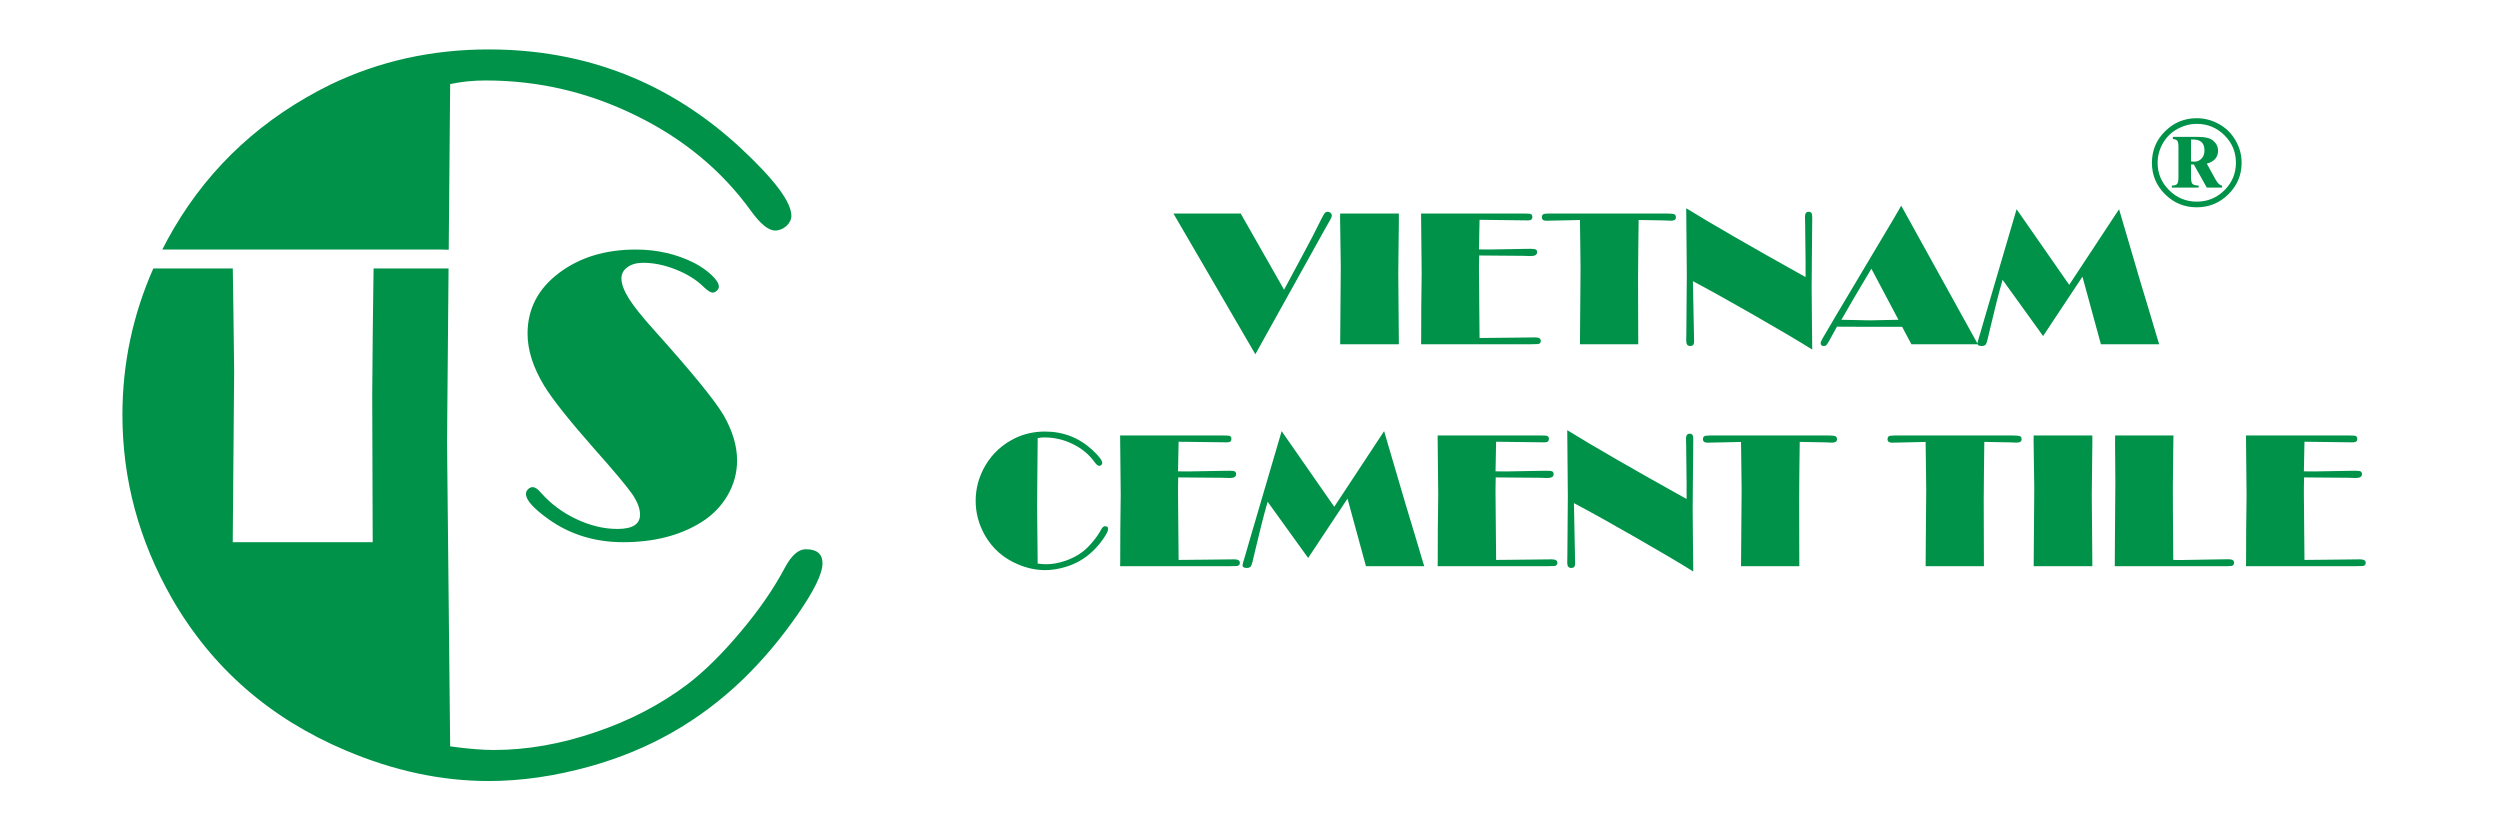 <?xml version="1.0" encoding="utf-8"?>
<!-- Generator: Adobe Illustrator 23.0.0, SVG Export Plug-In . SVG Version: 6.00 Build 0)  -->
<svg version="1.1" id="Layer_1" xmlns="http://www.w3.org/2000/svg" xmlns:xlink="http://www.w3.org/1999/xlink" x="0px" y="0px"
	 width="1703.287px" height="569.429px" viewBox="0 0 1703.287 569.429" enable-background="new 0 0 1703.287 569.429"
	 xml:space="preserve">
<path fill-rule="evenodd" clip-rule="evenodd" fill="#009248" d="M305.61,182.934l-1.029,118.418l2.12,207.159
	c11.895,1.645,21.787,2.468,29.678,2.468c22.494,0,45.577-3.995,69.249-12.103c23.672-7.99,44.517-18.918,62.771-32.666
	c11.659-8.93,23.789-20.916,36.273-35.839c12.602-14.923,22.612-29.493,30.149-43.712c4.475-8.343,9.187-12.455,14.133-12.455
	c7.654,0,11.423,3.173,11.423,9.635c0,6.933-5.652,18.566-17.076,35.016c-11.423,16.451-23.908,31.257-37.451,44.299
	c-29.443,28.318-64.068,47.941-103.873,58.987c-23.908,6.697-46.99,9.988-69.013,9.988c-32.269,0-64.538-6.933-97.043-20.681
	c-51.937-21.856-91.507-56.402-118.712-103.639c-22.494-39.364-33.8-80.96-33.8-125.142c0-34.77,7.033-67.996,21.038-99.734h54.162
	l0.438,30.536l0.481,39.557l-0.963,116.381h95.356l-0.321-100.438l0.374-43.393l0.55-42.642H305.61z M306.701,57.296l-0.98,112.87
	c-1.495-0.064-3.225-0.11-5.19-0.14H110.567c2.511-4.948,5.196-9.859,8.055-14.732c25.085-42.536,60.534-74.968,106.228-97.528
	c33.329-16.098,69.367-24.089,107.995-24.089c66.304,0,123.541,22.443,171.826,67.212c22.965,21.386,34.506,36.779,34.506,46.179
	c0,2.468-1.177,4.818-3.415,6.933c-2.355,1.997-4.828,3.055-7.655,3.055c-4.593,0-10.011-4.465-16.488-13.395
	c-19.785-27.378-45.812-48.999-78.199-64.862c-32.386-15.981-66.54-23.971-102.578-23.971
	C322.364,54.828,314.238,55.651,306.701,57.296z"/>
<path fill-rule="evenodd" clip-rule="evenodd" fill="#009248" d="M362.936,331.899c1.575,0,3.419,1.222,5.532,3.713
	c6.566,7.474,14.572,13.49,24.062,18.002c9.535,4.513,18.89,6.769,28.155,6.769c10.254,0,15.382-3.243,15.382-9.777
	c0-4.136-1.799-8.789-5.352-14.006c-3.598-5.17-12.144-15.417-25.771-30.739c-17.091-19.365-28.515-33.747-34.226-43.101
	c-7.511-12.408-11.289-24.206-11.289-35.439c0-16.874,7.196-30.692,21.588-41.455c14.123-10.576,31.483-15.84,52.217-15.84
	c14.437,0,27.75,3.055,39.849,9.166c4.543,2.397,8.456,5.123,11.739,8.225c3.283,3.102,4.948,5.734,4.948,7.849
	c0,0.987-0.45,1.927-1.394,2.773c-0.899,0.893-1.844,1.316-2.789,1.316c-1.484,0-3.688-1.41-6.566-4.23
	c-4.723-4.606-10.929-8.46-18.62-11.516c-7.736-3.055-15.112-4.559-22.173-4.559c-4.408,0-7.961,0.987-10.704,2.961
	c-2.744,1.975-4.138,4.513-4.138,7.661c0,3.76,1.709,8.32,5.082,13.772c3.418,5.405,9.175,12.596,17.316,21.621
	c25.771,28.718,41.558,48.083,47.36,58.094c6.027,10.576,9.04,20.775,9.04,30.598c0,8.366-2.159,16.262-6.431,23.689
	c-4.317,7.426-10.254,13.536-17.901,18.331c-14.527,9.071-32.292,13.63-53.251,13.63c-19.25,0-36.251-5.217-50.868-15.651
	c-10.254-7.332-15.382-13.067-15.382-17.203c0-1.175,0.45-2.256,1.394-3.196C360.642,332.369,361.721,331.899,362.936,331.899"/>
<path fill-rule="evenodd" clip-rule="evenodd" fill="#009248" d="M1569.8,325.268c-0.089,2.003-0.134,4.429-0.134,7.3v3.917
	l0.401,45.002l22.176-0.223l15.69-0.178c2.563,0,3.856,0.779,3.856,2.337c0,1.291-0.646,2.025-1.962,2.203
	c-0.312,0.044-2.117,0.089-5.416,0.134h-74.195l0.067-3.383l0.067-21.811l0.267-23.346l-0.401-40.529h69.046
	c3.076,0,4.836,0.067,5.282,0.201c1.003,0.245,1.494,0.979,1.494,2.203c0,1.513-0.958,2.27-2.875,2.27h-0.446l-32.651-0.401
	l-0.401,20.164l7.132,0.067l22.889-0.401l5.037-0.067c1.85,0,3.053,0.156,3.633,0.467c0.602,0.312,0.892,0.935,0.892,1.87
	c0,1.736-1.426,2.604-4.302,2.604l-5.148-0.156L1569.8,325.268z M1480.806,296.691l-0.2,13.643l-0.201,21.7l0.045,15.869
	l0.223,33.584l4.68,0.067l27.859-0.467l5.081-0.067c2.563,0,3.833,0.779,3.833,2.337c0,1.38-0.691,2.137-2.073,2.27
	c-0.312,0.044-1.315,0.089-3.009,0.134h-76.223l0.156-24.793l0.111-15.201l0.134-17.226l-0.2-26.24l0.067-5.609H1480.806z
	 M1425.556,296.691v4.563l-0.401,35.766l0.401,48.741h-39.984l0.401-53.304l-0.468-32.561l0.067-3.205H1425.556z M1351.941,301.097
	l-0.245,20.409l-0.156,19.385l0.134,44.868h-39.716l0.401-51.99l-0.201-17.671l-0.201-15.001l-8.625,0.2l-12.347,0.267l-1.828,0.045
	c-2.095,0-3.142-0.779-3.142-2.359c0-1.402,0.602-2.181,1.827-2.359c0.357-0.089,1.404-0.156,3.187-0.201h80.056
	c2.786,0.045,4.435,0.178,4.97,0.401c0.869,0.334,1.293,1.091,1.293,2.225c0,1.491-1.114,2.248-3.343,2.248l-5.683-0.2
	l-15.066-0.267H1351.941z M1226.174,301.097l-0.245,20.409l-0.156,19.385l0.134,44.868h-39.716l0.401-51.99l-0.201-17.671
	l-0.201-15.001l-8.625,0.2l-12.347,0.267l-1.828,0.045c-2.095,0-3.143-0.779-3.143-2.359c0-1.402,0.602-2.181,1.828-2.359
	c0.357-0.089,1.404-0.156,3.187-0.201h80.056c2.786,0.045,4.435,0.178,4.97,0.401c0.869,0.334,1.292,1.091,1.292,2.225
	c0,1.491-1.114,2.248-3.343,2.248l-5.683-0.2l-15.066-0.267H1226.174z M1149.104,339.979v-10.883l-0.201-17.249l-0.089-7.901
	l-0.112-4.941c0-2.337,0.802-3.516,2.407-3.516c0.958,0,1.627,0.267,1.984,0.823c0.379,0.534,0.557,1.558,0.557,3.094v0.912
	c-0.023,0.913-0.045,2.404-0.045,4.496l-0.201,21.967l-0.156,20.142l0.178,21.188l0.223,21.254
	c-8.96-5.608-22.087-13.376-39.338-23.257c-17.273-9.904-31.269-17.671-41.967-23.325l0.067,3.183l0.668,33.696l0.067,4.496
	c0,1.87-0.869,2.804-2.63,2.804c-1.805,0-2.719-1.157-2.719-3.45l0.067-4.562l0.067-7.367l0.267-33.451l-0.401-45.047
	C1085.429,303.991,1112.53,319.614,1149.104,339.979z M1019.058,325.268c-0.089,2.003-0.134,4.429-0.134,7.3v3.917l0.401,45.002
	l22.176-0.223l15.691-0.178c2.563,0,3.856,0.779,3.856,2.337c0,1.291-0.646,2.025-1.962,2.203c-0.312,0.044-2.117,0.089-5.416,0.134
	h-74.195l0.067-3.383l0.067-21.811l0.267-23.346l-0.401-40.529h69.046c3.076,0,4.836,0.067,5.282,0.201
	c1.003,0.245,1.494,0.979,1.494,2.203c0,1.513-0.958,2.27-2.875,2.27h-0.446l-32.651-0.401l-0.401,20.164l7.132,0.067l22.889-0.401
	l5.037-0.067c1.85,0,3.053,0.156,3.633,0.467c0.602,0.312,0.891,0.935,0.891,1.87c0,1.736-1.426,2.604-4.301,2.604l-5.148-0.156
	L1019.058,325.268z M943.013,293.753l14.264,48.541l6.486,21.499l5.817,19.496l0.78,2.47h-39.716l-12.57-46.048l-26.812,40.439
	l-27.614-38.303c-2.675,9.348-5.594,20.81-8.759,34.386c-1.136,5.208-1.939,8.279-2.452,9.259c-0.49,0.979-1.515,1.469-3.031,1.469
	c-1.917,0-2.875-0.645-2.875-1.936c0-0.378,0.602-2.559,1.828-6.566l4.034-13.888l7.043-23.97l13.773-46.849l35.838,51.523
	L943.013,293.753z M802.737,325.268c-0.089,2.003-0.134,4.429-0.134,7.3v3.917l0.401,45.002l22.176-0.223l15.69-0.178
	c2.563,0,3.856,0.779,3.856,2.337c0,1.291-0.646,2.025-1.962,2.203c-0.312,0.044-2.117,0.089-5.416,0.134h-74.194l0.067-3.383
	l0.067-21.811l0.267-23.346l-0.401-40.529H832.2c3.076,0,4.837,0.067,5.282,0.201c1.003,0.245,1.494,0.979,1.494,2.203
	c0,1.513-0.958,2.27-2.875,2.27h-0.446l-32.651-0.401l-0.401,20.164l7.132,0.067l22.889-0.401l5.037-0.067
	c1.85,0,3.053,0.156,3.633,0.467c0.602,0.312,0.892,0.935,0.892,1.87c0,1.736-1.426,2.604-4.302,2.604l-5.148-0.156L802.737,325.268
	z M706.99,298.493l-0.401,46.226l0.401,39.237c2.251,0.312,4.123,0.467,5.616,0.467c4.257,0,8.625-0.757,13.105-2.292
	c4.48-1.513,8.425-3.583,11.88-6.187c2.206-1.691,4.502-3.962,6.864-6.788c2.385-2.826,4.279-5.586,5.706-8.279
	c0.847-1.58,1.739-2.359,2.674-2.359c1.448,0,2.162,0.601,2.162,1.825c0,1.313-1.07,3.517-3.232,6.633
	c-2.162,3.116-4.524,5.92-7.088,8.391c-5.572,5.364-12.124,9.081-19.657,11.172c-4.525,1.268-8.893,1.892-13.061,1.892
	c-6.107,0-12.213-1.313-18.365-3.917c-9.829-4.14-17.317-10.683-22.466-19.63c-4.257-7.456-6.396-15.334-6.396-23.703
	c0-8.524,2.229-16.559,6.664-24.126c4.747-8.057,11.456-14.199,20.103-18.473c6.307-3.049,13.128-4.562,20.438-4.562
	c12.548,0,23.38,4.251,32.517,12.73c4.346,4.051,6.53,6.966,6.53,8.747c0,0.467-0.223,0.913-0.646,1.313
	c-0.446,0.378-0.914,0.579-1.448,0.579c-0.869,0-1.895-0.846-3.12-2.537c-3.744-5.186-8.67-9.281-14.799-12.285
	c-6.129-3.027-12.592-4.54-19.412-4.54C709.955,298.026,708.417,298.182,706.99,298.493z M1443.743,142.545l14.264,48.541
	l6.486,21.499l5.817,19.496l0.78,2.47h-39.716l-12.57-46.048l-26.812,40.439l-27.614-38.303c-2.674,9.348-5.594,20.809-8.759,34.386
	c-1.137,5.208-1.939,8.279-2.452,9.258c-0.49,0.979-1.515,1.469-3.031,1.469c-1.916,0-2.875-0.645-2.875-1.936
	c0-0.379,0.602-2.559,1.828-6.566l4.034-13.888l7.043-23.97l13.774-46.849l35.838,51.523L1443.743,142.545z M1275.005,183.073
	l-11.344,19.074l-9.093,15.713l19.412,0.401l19.457-0.401L1275.005,183.073z M1295.332,140.141l52.219,94.41h-45.288l-6.307-11.885
	h-21.864l-19.279-0.067l-3.254-0.067l-4.346,7.923c-1.27,2.359-2.162,3.85-2.652,4.429c-0.513,0.579-1.137,0.868-1.895,0.868
	c-1.493,0-2.229-0.645-2.229-1.958c0-0.556,0.423-1.625,1.271-3.161c0.847-1.536,3.833-6.632,8.937-15.223l39.582-66.457
	L1295.332,140.141z M1230.163,188.771v-10.883l-0.201-17.248l-0.089-7.901l-0.111-4.941c0-2.337,0.802-3.516,2.407-3.516
	c0.958,0,1.627,0.267,1.984,0.824c0.379,0.534,0.557,1.558,0.557,3.093v0.913c-0.022,0.913-0.045,2.404-0.045,4.496l-0.201,21.967
	l-0.156,20.142l0.179,21.188l0.223,21.254c-8.96-5.608-22.087-13.376-39.337-23.257c-17.273-9.904-31.269-17.672-41.967-23.325
	l0.067,3.183l0.668,33.696l0.067,4.496c0,1.869-0.869,2.804-2.63,2.804c-1.805,0-2.719-1.157-2.719-3.45l0.067-4.562l0.067-7.367
	l0.267-33.451l-0.401-45.047C1166.488,152.783,1193.59,168.406,1230.163,188.771z M1116.431,149.889l-0.245,20.409l-0.156,19.385
	l0.134,44.868h-39.716l0.401-51.99l-0.201-17.671l-0.201-15.001l-8.625,0.2l-12.347,0.267l-1.827,0.044
	c-2.095,0-3.143-0.779-3.143-2.359c0-1.402,0.602-2.181,1.828-2.359c0.357-0.089,1.404-0.156,3.187-0.2h80.056
	c2.786,0.044,4.435,0.178,4.97,0.401c0.869,0.334,1.292,1.09,1.292,2.225c0,1.491-1.114,2.248-3.343,2.248l-5.683-0.2l-15.066-0.267
	H1116.431z M1007.78,174.06c-0.089,2.003-0.134,4.429-0.134,7.3v3.917l0.401,45.002l22.176-0.223l15.69-0.178
	c2.563,0,3.856,0.779,3.856,2.337c0,1.291-0.646,2.025-1.961,2.203c-0.312,0.044-2.117,0.089-5.416,0.133h-74.195l0.067-3.383
	l0.067-21.811l0.267-23.346l-0.401-40.529h69.046c3.076,0,4.837,0.067,5.282,0.2c1.003,0.245,1.494,0.979,1.494,2.203
	c0,1.513-0.958,2.27-2.875,2.27h-0.446l-32.651-0.401l-0.401,20.164l7.132,0.067l22.889-0.4l5.037-0.067
	c1.85,0,3.053,0.156,3.633,0.467c0.602,0.312,0.892,0.935,0.892,1.87c0,1.736-1.426,2.604-4.302,2.604l-5.148-0.156L1007.78,174.06z
	 M953.065,145.483v4.563l-0.401,35.766l0.401,48.741h-39.983l0.401-53.303l-0.468-32.561l0.067-3.205H953.065z M874.858,197.384
	l11.679-21.744c5.772-10.638,10.386-19.519,13.818-26.618c0.936-1.914,1.649-3.16,2.206-3.806c0.535-0.623,1.204-0.935,2.006-0.935
	c0.735,0,1.382,0.245,1.961,0.757c0.557,0.49,0.847,1.091,0.847,1.78c0,0.735-0.446,1.914-1.359,3.517
	c-0.223,0.4-0.446,0.779-0.669,1.113c-0.423,0.69-1.003,1.669-1.694,2.938l-48.364,86.977l-55.807-95.879h45.823L874.858,197.384z"
	/>
<path fill-rule="evenodd" clip-rule="evenodd" fill="#009248" d="M1492.767,109.969c0.955,0.117,1.764,0.175,2.381,0.175
	c1.823,0,3.41-0.686,4.763-2.059c1.352-1.372,2.028-3.256,2.028-5.621c0-4.92-2.528-7.387-7.555-7.387h-1.617V109.969z
	 M1480.42,93.238h15.536c3.866,0,6.732,0.292,8.628,0.861c1.882,0.569,3.469,1.635,4.718,3.197c1.264,1.577,1.896,3.358,1.896,5.358
	c0,4.467-2.558,7.416-7.673,8.847l5.88,10.643c1.499,2.745,2.999,4.176,4.527,4.292v1.401h-10.407l-8.819-15.767h-1.94v8.54
	c0,2.394,0.324,3.942,0.97,4.642c0.647,0.701,2.058,1.095,4.233,1.183v1.401h-18.256v-1.401c1.617,0,2.778-0.321,3.469-0.949
	c0.676-0.628,1.029-2.248,1.029-4.876v-20.191c0-2.336-0.25-3.84-0.75-4.497c-0.5-0.657-1.514-1.051-3.043-1.197V93.238z
	 M1496.692,84.391c-4.454,0-8.79,1.124-12.994,3.372c-4.219,2.248-7.555,5.489-10.01,9.708c-2.455,4.219-3.675,8.686-3.675,13.417
	c0,7.27,2.616,13.504,7.849,18.702c5.233,5.197,11.509,7.796,18.829,7.796c7.364,0,13.655-2.599,18.858-7.781
	c5.218-5.182,7.82-11.417,7.82-18.716c0-7.329-2.616-13.563-7.834-18.745C1510.317,86.975,1504.026,84.391,1496.692,84.391z
	 M1496.662,80.537c5.292,0,10.304,1.314,15.081,3.942c4.762,2.613,8.54,6.322,11.318,11.095c2.793,4.774,4.189,9.883,4.189,15.329
	c0,8.336-2.998,15.475-8.981,21.417c-5.997,5.942-13.184,8.92-21.607,8.92c-8.437,0-15.64-2.963-21.592-8.891
	c-5.968-5.942-8.937-13.081-8.937-21.446c0-8.409,2.984-15.577,8.981-21.49C1481.096,83.501,1488.284,80.537,1496.662,80.537z"/>
</svg>
